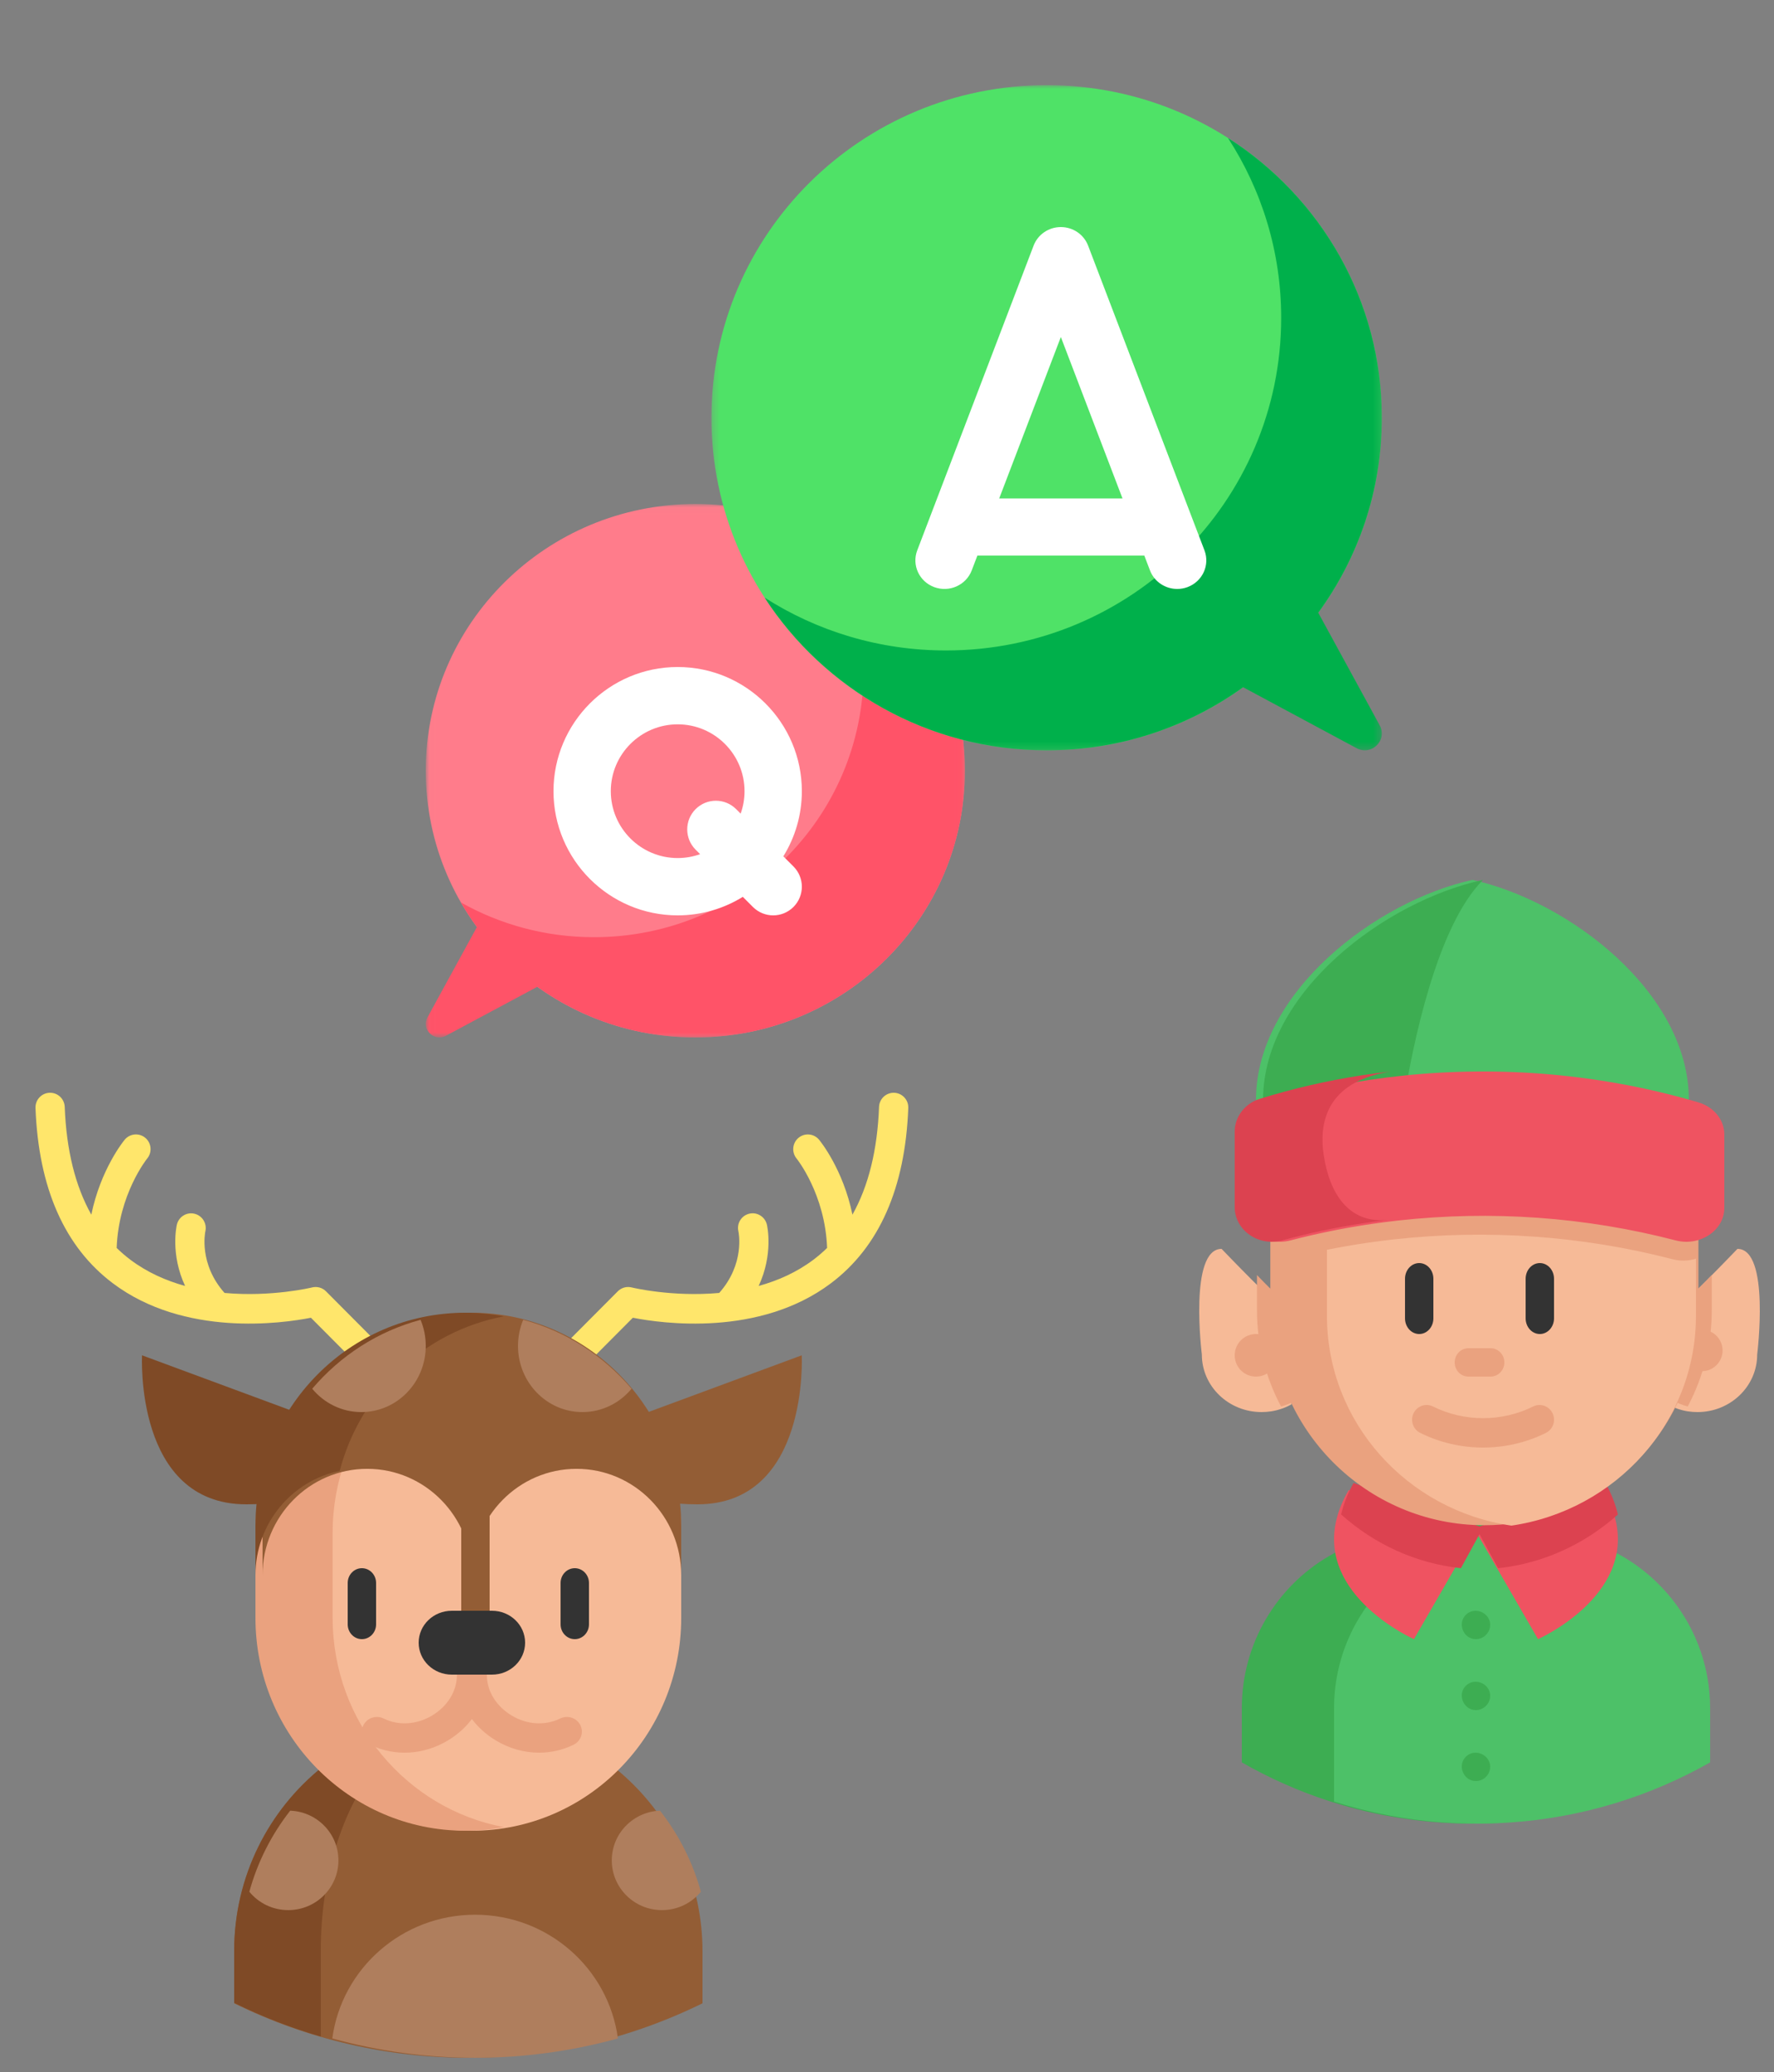 <?xml version="1.0" encoding="UTF-8"?>
<svg width="250px" height="292px" viewBox="0 0 250 292" version="1.1" xmlns="http://www.w3.org/2000/svg" xmlns:xlink="http://www.w3.org/1999/xlink">
    <rect x="0" y="0" width="250" height="292" fill="#808080" stroke="none"/>
    <!-- Generator: Sketch 52.4 (67378) - http://www.bohemiancoding.com/sketch -->
    <title>user-interview</title>
    <desc>Created with Sketch.</desc>
    <defs>
        <polygon id="path-1" points="0.016 0.025 75.975 0.025 75.975 75.2 0.016 75.2"></polygon>
        <polygon id="path-3" points="0.258 0 94.737 0 94.737 93.744 0.258 93.744"></polygon>
    </defs>
    <g id="user-interview" stroke="none" stroke-width="1" fill="none" fill-rule="evenodd">
        <g id="022-elf" transform="translate(169, 124)">
            <polygon id="Path" fill="#3DAD52" points="36 85 43 85 43 99 36 99"></polygon>
            <path d="M71,116.755 L71,124.367 C67.125,126.583 63.009,128.421 58.695,129.816 C58.247,129.963 57.801,130.101 57.348,130.237 C55.671,130.743 53.963,131.184 52.232,131.551 C51.473,131.713 50.711,131.863 49.944,131.997 C46.225,132.657 42.402,133 38.5,133 C34.598,133 30.774,132.657 27.056,131.999 C26.289,131.866 25.527,131.717 24.767,131.553 C22.756,131.124 20.783,130.601 18.844,129.992 C18.736,129.958 18.629,129.925 18.521,129.889 C18.448,129.868 18.378,129.843 18.305,129.819 C13.994,128.423 9.874,126.586 6,124.367 L6,116.755 C6,107.573 10.948,99.557 18.305,95.285 C20.187,94.189 22.225,93.341 24.379,92.784 C24.509,92.748 24.638,92.718 24.767,92.686 C25.982,92.389 27.231,92.185 28.51,92.082 C29.173,92.028 29.841,92 30.516,92 L46.48,92 C48.369,92 50.204,92.212 51.968,92.62 C52.057,92.642 52.146,92.661 52.232,92.683 C52.361,92.712 52.49,92.746 52.617,92.78 C54.771,93.341 56.813,94.189 58.695,95.285 C66.048,99.559 71,107.575 71,116.755 Z" id="Path" fill="#3DAD52"></path>
            <path d="M72,116.755 L72,124.367 C63.575,129.148 54.003,132.144 43.801,132.84 C42.599,132.925 41.389,132.976 40.172,132.992 C39.841,132.998 39.509,133 39.178,133 C38.84,133 38.503,132.998 38.169,132.992 C36.904,132.972 35.65,132.918 34.406,132.832 C29.072,132.454 23.914,131.447 19,129.889 L19,116.755 C19,109.838 21.836,103.584 26.414,99.095 C30.88,94.706 37.007,92 43.762,92 L47.238,92 C47.475,92 47.711,92.003 47.945,92.011 L47.977,92.011 C48.187,92.016 48.396,92.024 48.605,92.038 C48.812,92.049 49.016,92.062 49.22,92.079 C49.34,92.087 49.459,92.098 49.579,92.111 C49.688,92.117 49.791,92.128 49.897,92.141 C50.016,92.155 50.137,92.168 50.256,92.182 C50.341,92.19 50.425,92.201 50.506,92.214 C50.675,92.237 50.841,92.258 51.007,92.286 C51.009,92.283 51.012,92.286 51.012,92.286 C51.216,92.317 51.42,92.351 51.621,92.386 C51.825,92.423 52.026,92.462 52.23,92.503 C52.431,92.544 52.63,92.587 52.831,92.634 C53.032,92.679 53.233,92.728 53.434,92.783 C64.114,95.532 72,105.224 72,116.755 Z" id="Path" fill="#4DC168"></path>
            <path d="M39,91.851 L35.932,97.168 L30.258,107 C30.258,107 16.68,100.988 19.347,90.122 C19.664,88.817 20.218,87.441 21.059,86 L39,91.851 Z" id="Path" fill="#EF5361"></path>
            <path d="M47.742,107 L42.068,97.168 L39,91.851 L56.941,86 C57.781,87.444 58.335,88.822 58.655,90.127 C61.313,100.991 47.742,107 47.742,107 Z" id="Path" fill="#EF5361"></path>
            <path d="M38.991,107 C37.184,107 36.303,104.686 37.659,103.489 C39.012,102.295 41.213,103.445 40.983,105.241 C40.857,106.231 39.991,107 38.991,107 Z" id="Path" fill="#3DAD52"></path>
            <path d="M38.991,127 C37.184,127 36.303,124.686 37.659,123.49 C39.012,122.295 41.213,123.445 40.983,125.242 C40.857,126.231 39.991,127 38.991,127 Z" id="Path" fill="#3DAD52"></path>
            <path d="M38.991,117 C37.174,117 36.287,114.645 37.69,113.462 C39.031,112.33 41.169,113.421 40.989,115.189 C40.886,116.202 40.012,117 38.991,117 Z" id="Path" fill="#3DAD52"></path>
            <path d="M13,73.912 C12.344,74.279 11.635,74.56 10.887,74.746 C10.64,74.806 10.39,74.857 10.135,74.897 C9.698,74.965 9.247,75 8.787,75 C4.14,75 0.37,71.373 0.37,66.892 C0.37,66.892 -1.496,52 3.151,52 C3.151,52 5.413,54.355 7.369,56.313 C8.737,57.685 9.956,58.857 10.135,58.887 C10.328,58.916 10.525,58.955 10.715,59 L13,73.912 Z" id="Path" fill="#F6BA97"></path>
            <path d="M78.63,66.892 C78.63,71.373 74.859,75 70.213,75 C69.754,75 69.302,74.965 68.865,74.897 C68.612,74.857 68.364,74.809 68.119,74.746 C67.368,74.56 66.655,74.279 66,73.912 L68.284,59 C68.472,58.955 68.669,58.916 68.865,58.887 C69.044,58.857 70.266,57.679 71.638,56.308 C73.592,54.352 75.848,52 75.848,52 C80.497,52 78.63,66.892 78.63,66.892 Z" id="Path" fill="#F6BA97"></path>
            <path d="M11,67.001 C11,68.657 9.657,70 8.001,70 C6.343,70 5,68.657 5,67.001 C5,65.343 6.343,64 8.001,64 C9.657,64 11,65.343 11,67.001 Z" id="Path" fill="#EAA27F"></path>
            <path d="M21.742,85 L40,91.287 L36.878,97 C30.481,96.324 24.653,93.59 20,89.429 C20.322,88.027 20.887,86.549 21.742,85 Z" id="Path" fill="#DC4250"></path>
            <path d="M59,89.434 C54.712,93.264 49.427,95.885 43.613,96.803 C43.119,96.882 42.622,96.946 42.122,97 L39,91.287 L57.256,85 C58.111,86.552 58.675,88.033 59,89.434 Z" id="Path" fill="#DC4250"></path>
            <g id="Group" transform="translate(8, 41)" fill="#EAA27F">
                <path d="M65.754,25.319 C65.754,26.927 64.457,28.23 62.857,28.23 C61.256,28.23 59.959,26.927 59.959,25.319 C59.959,23.71 61.256,22.406 62.857,22.406 C64.457,22.406 65.754,23.71 65.754,25.319 Z" id="Path"></path>
                <path d="M62.349,8.626 L62.349,19.632 C62.349,34.843 51.2,47.437 36.667,49.61 C35.203,49.831 33.706,49.945 32.183,49.945 C15.526,49.945 2.02,36.374 2.02,19.632 L2.02,8.626 C2.02,5.666 2.444,2.802 3.233,0.096 L61.137,0.096 C61.927,2.802 62.349,5.666 62.349,8.626 Z" id="Path"></path>
                <path d="M3.364,17.388 L5.565,32.371 C4.933,32.74 4.25,33.022 3.529,33.209 C1.361,29.125 0.14,24.514 0.14,19.632 L0.14,14.688 C1.457,16.066 2.633,17.244 2.805,17.275 C2.991,17.304 3.18,17.342 3.364,17.388 Z" id="Path"></path>
                <path d="M64.231,14.683 L64.231,19.632 C64.231,24.512 63.01,29.125 60.841,33.209 C60.118,33.022 59.431,32.74 58.799,32.371 L61,17.388 C61.181,17.342 61.37,17.304 61.56,17.275 C61.732,17.244 62.909,16.061 64.231,14.683 Z" id="Path"></path>
            </g>
            <path d="M70,53.385 L70,61.431 C70,76.433 58.713,88.856 43.999,91 C29.286,88.856 18,76.433 18,61.431 L18,52.13 C19.883,51.75 21.781,51.423 23.684,51.145 C24.933,50.961 26.18,50.802 27.433,50.663 C27.441,50.663 27.449,50.66 27.457,50.66 C40.568,49.212 53.933,50.146 66.711,53.46 C67.848,53.755 68.985,53.702 70,53.385 Z" id="Path" fill="#F6BA97"></path>
            <path d="M40,80 C36.958,80 33.918,79.312 31.146,77.935 C30.131,77.431 29.713,76.189 30.209,75.162 C30.706,74.134 31.929,73.708 32.944,74.212 C37.363,76.407 42.638,76.407 47.056,74.212 C48.07,73.708 49.294,74.134 49.791,75.162 C50.288,76.189 49.868,77.431 48.855,77.935 C46.082,79.312 43.04,80 40,80 Z" id="Path" fill="#EAA27F"></path>
            <path d="M41.055,70 L37.944,70 C36.87,70 36,69.105 36,68 C36,66.895 36.87,66 37.944,66 L41.055,66 C42.129,66 43,66.895 43,68 C43,69.105 42.129,70 41.055,70 Z" id="Path" fill="#EAA27F"></path>
            <path d="M48,64 C46.896,64 46,63.009 46,61.787 L46,56.213 C46,54.991 46.896,54 48,54 C49.105,54 50,54.991 50,56.213 L50,61.787 C50,63.009 49.104,64 48,64 Z" id="Path" fill="#333333"></path>
            <path d="M31,64 C29.895,64 29,63.009 29,61.787 L29,56.213 C29,54.991 29.895,54 31,54 C32.105,54 33,54.991 33,56.213 L33,61.787 C33,63.009 32.105,64 31,64 Z" id="Path" fill="#333333"></path>
            <path d="M69,31 L8,31 C8,15.839 24.951,2.967 38.5,0 C52.049,2.967 69,15.839 69,31 Z" id="Path" fill="#4DC168"></path>
            <path d="M40,0 C33.443,6.519 30.054,23.505 28.841,31 L9,31 C9,15.839 26.229,2.967 40,0 Z" id="Path" fill="#3DAD52"></path>
            <path d="M74,35.866 L74,46.229 C74,49.398 70.568,51.699 67.141,50.806 C54.413,47.489 41.102,46.555 28.047,48.004 C28.037,48.004 28.029,48.007 28.021,48.007 C26.773,48.145 25.53,48.304 24.287,48.488 C20.445,49.051 16.636,49.822 12.875,50.801 C9.439,51.697 6,49.406 6,46.232 L6,35.866 C6,33.821 7.464,31.998 9.653,31.353 C14.451,29.94 19.344,28.87 24.287,28.143 C25.706,27.936 27.126,27.755 28.552,27.605 L28.557,27.605 C42.547,26.12 56.821,27.368 70.338,31.351 C72.528,31.995 74,33.821 74,35.866 Z" id="Path" fill="#EF5361"></path>
            <path d="M26.482,47.932 C25.263,48.075 24.052,48.238 22.839,48.426 C19.092,49.004 15.376,49.795 11.707,50.799 C8.355,51.719 5,49.368 5,46.112 L5,35.476 C5,33.378 6.429,31.507 8.563,30.845 C13.245,29.395 18.018,28.298 22.839,27.552 C24.222,27.339 25.608,27.154 27,27 C18.661,28.296 16.729,33.352 17.543,38.774 C18.357,44.196 21.047,48.421 26.482,47.932 Z" id="Path" fill="#DC4250"></path>
        </g>
        <g id="044-deer" transform="translate(5, 154)">
            <path d="M40.937,27.978 C40.425,27.465 39.68,27.259 38.979,27.434 C38.887,27.457 33.295,28.809 26.643,28.21 C23.016,24.126 23.894,19.741 23.941,19.521 C24.192,18.412 23.504,17.305 22.4,17.046 C21.294,16.786 20.183,17.477 19.924,18.591 C19.873,18.809 19.001,22.762 21.085,27.225 C18.399,26.483 15.734,25.312 13.353,23.515 C12.679,23.006 12.043,22.457 11.441,21.868 C11.718,14.311 15.665,9.362 15.745,9.263 C16.469,8.384 16.35,7.082 15.476,6.351 C14.601,5.619 13.301,5.738 12.572,6.616 C12.402,6.823 9.195,10.764 7.869,17.175 C5.611,13.159 4.354,8.083 4.121,1.992 C4.078,0.849 3.128,-0.039 1.983,0.001 C0.844,0.045 -0.043,1.007 0.002,2.15 C0.431,13.414 4.095,21.722 10.896,26.842 C21.006,34.453 34.739,32.507 38.816,31.706 L44.48,37.393 C44.883,37.798 45.411,38 45.938,38 C46.466,38 46.994,37.798 47.396,37.393 C48.201,36.585 48.201,35.273 47.396,34.466 L40.937,27.978 Z" id="Path" fill="#FFE66B"></path>
            <path d="M121.017,0.001 C119.875,-0.037 118.922,0.849 118.879,1.992 C118.646,8.083 117.389,13.159 115.131,17.177 C113.805,10.764 110.598,6.823 110.428,6.618 C109.701,5.741 108.407,5.622 107.532,6.349 C106.656,7.076 106.534,8.38 107.254,9.262 C107.297,9.313 111.281,14.274 111.559,21.869 C110.957,22.457 110.321,23.007 109.647,23.516 C107.266,25.313 104.601,26.484 101.914,27.225 C103.999,22.762 103.127,18.809 103.076,18.59 C102.817,17.477 101.705,16.778 100.598,17.039 C99.489,17.299 98.798,18.405 99.057,19.519 C99.1,19.712 99.995,24.114 96.356,28.209 C89.705,28.81 84.115,27.458 84.022,27.435 C83.319,27.257 82.575,27.464 82.063,27.979 L75.603,34.465 C74.799,35.274 74.799,36.585 75.603,37.394 C76.007,37.798 76.534,38 77.062,38 C77.59,38 78.117,37.798 78.52,37.394 L84.184,31.705 C88.261,32.508 101.994,34.454 112.103,26.842 C118.903,21.721 122.569,13.414 122.998,2.149 C123.043,1.007 122.156,0.045 121.017,0.001 Z" id="Path" fill="#FFE66B"></path>
            <path d="M36.626,44.997 L61,44.997 L61,57.915 L32.098,57.915 C31.347,57.97 30.553,58 29.709,58 C13.927,58 15.016,37 15.016,37 L36.626,44.997 Z" id="Path" fill="#7F4A26"></path>
            <path d="M93.285,58 C92.441,58 91.647,57.97 90.895,57.915 L68,57.915 L68,44.997 L86.366,44.997 L107.984,37 C107.984,37 109.073,58 93.285,58 Z" id="Path" fill="#935D35"></path>
            <path d="M81.459,95 C82.467,95.797 83.427,96.656 84.335,97.567 C90.306,103.565 94,111.851 94,121.006 L94,128.317 C73.181,138.561 48.819,138.561 28,128.317 L28,121.006 C28,110.46 32.901,101.066 40.54,95" id="Path" fill="#935D35"></path>
            <path d="M48,95 C43.251,101.054 40.202,110.429 40.202,120.954 L40.202,133 C36.039,131.792 31.955,130.211 28,128.251 L28,120.954 C28,110.429 32.86,101.054 40.435,95 L48,95 Z" id="Path" fill="#7F4A26"></path>
            <path d="M61.499,32 C45.207,32 32,45.431 32,62 L32,74 C32,90.569 45.207,104 61.499,104 C77.792,104 91,90.569 91,74 L91,62 C90.999,45.431 77.792,32 61.499,32 Z" id="Path" fill="#F6BA97"></path>
            <path d="M66,103.49 C64.238,103.826 62.419,104 60.561,104 C44.233,104 31,90.568 31,73.999 L31,62.002 C31,45.433 44.233,32 60.561,32 C62.419,32 64.238,32.174 66,32.511 C52.27,35.1 41.878,47.318 41.878,62.002 L41.878,73.999 C41.878,88.683 52.27,100.901 66,103.49 Z" id="Path" fill="#EAA27F"></path>
            <g id="Group" transform="translate(30, 101)" fill="#AF7E5D">
                <path d="M12.692,7.177 C12.692,11.048 9.526,14.186 5.621,14.186 C3.409,14.186 1.431,13.177 0.138,11.598 C1.292,7.39 3.273,3.521 5.897,0.172 L5.899,0.172 C9.675,0.318 12.692,3.397 12.692,7.177 Z" id="Path"></path>
                <path d="M52.08,32.27 C38.918,35.908 24.991,35.908 11.828,32.27 C13.159,22.425 21.663,14.836 31.956,14.836 C42.246,14.836 50.749,22.425 52.08,32.27 Z" id="Path"></path>
                <path d="M63.77,11.598 C62.476,13.177 60.499,14.186 58.286,14.186 C54.383,14.186 51.215,11.048 51.215,7.177 C51.215,3.397 54.233,0.318 58.008,0.172 L58.011,0.172 C60.635,3.521 62.616,7.39 63.77,11.598 Z" id="Path"></path>
            </g>
            <path d="M91,61.012 L91,68 C91,59.714 84.397,52.997 76.25,52.997 C68.105,52.997 61.502,59.714 61.502,68 C61.502,59.714 54.895,52.997 46.751,52.997 C38.603,52.997 32,59.714 32,68 L32,61.012 C32,44.438 45.207,31 61.502,31 C77.793,31 91,44.438 91,61.012 Z" id="Path" fill="#935D35"></path>
            <path d="M31,61.012 L31,68 C31,60.726 36.1,54.662 42.87,53.29 C45.77,42.198 54.766,33.629 66,31.51 C66,31.509 65.999,31.509 65.998,31.509 C64.236,31.176 62.419,31 60.561,31 C44.233,31 31,44.438 31,61.012 Z" id="Path" fill="#7F4A26"></path>
            <path d="M54.268,32 C54.739,33.125 55,34.37 55,35.674 C55,40.824 50.936,45 45.921,45 C43.147,45 40.665,43.725 39,41.711 C42.962,37.048 48.254,33.604 54.268,32 Z" id="Path" fill="#AF7E5D"></path>
            <path d="M84,41.711 C82.332,43.725 79.85,45 77.078,45 C72.062,45 68,40.824 68,35.674 C68,34.37 68.26,33.125 68.732,32 C74.742,33.604 80.035,37.048 84,41.711 Z" id="Path" fill="#AF7E5D"></path>
            <path d="M45.999,77 C44.895,77 44,76.068 44,74.916 L44,69.084 C44,67.933 44.895,67 45.999,67 C47.105,67 48,67.933 48,69.084 L48,74.916 C48,76.068 47.105,77 45.999,77 Z" id="Path" fill="#333333"></path>
            <path d="M75.999,77 C74.895,77 74,76.068 74,74.916 L74,69.084 C74,67.933 74.895,67 75.999,67 C77.105,67 78,67.933 78,69.084 L78,74.916 C78,76.068 77.105,77 75.999,77 Z" id="Path" fill="#333333"></path>
            <path d="M70.974,93 C68.886,93 66.776,92.42 64.873,91.273 C63.52,90.459 62.383,89.43 61.499,88.259 C60.617,89.43 59.479,90.459 58.127,91.273 C54.699,93.339 50.601,93.565 47.165,91.877 C46.122,91.365 45.701,90.122 46.225,89.103 C46.75,88.083 48.021,87.672 49.063,88.184 C51.18,89.224 53.738,89.064 55.909,87.755 C58.087,86.443 59.387,84.317 59.387,82.066 C59.387,80.926 60.333,80 61.499,80 C62.667,80 63.613,80.926 63.613,82.066 C63.613,84.317 64.913,86.443 67.091,87.755 C69.261,89.064 71.821,89.224 73.937,88.184 C74.979,87.672 76.25,88.083 76.775,89.103 C77.299,90.122 76.878,91.363 75.835,91.877 C74.307,92.628 72.647,93 70.974,93 Z" id="Path" fill="#EAA27F"></path>
            <path d="M61.999,76 C60.895,76 60,75.042 60,73.862 L60,58.137 C60,56.957 60.895,56 61.999,56 C63.105,56 64,56.957 64,58.137 L64,73.862 C64,75.042 63.105,76 61.999,76 Z" id="Path" fill="#935D35"></path>
            <path d="M64.334,82 L58.667,82 C56.089,82 54,79.985 54,77.5 C54,75.015 56.089,73 58.667,73 L64.334,73 C66.911,73 69,75.015 69,77.5 C69,79.985 66.911,82 64.334,82 Z" id="Path" fill="#333333"></path>
        </g>
        <g id="001-question" transform="translate(60, 12)">
            <g id="Group-4" transform="translate(0, 59)">
                <mask id="mask-2" fill="white">
                    <use xlink:href="#path-1"></use>
                </mask>
                <g id="Clip-2"></g>
                <path d="M37.988,0.025 C58.967,0.025 75.975,16.853 75.975,37.612 C75.975,58.371 58.967,75.2 37.988,75.2 C17.008,75.2 0,58.371 0,37.612 C0,16.853 17.008,0.025 37.988,0.025" id="Fill-1" fill="#FF7C8B" mask="url(#mask-2)"></path>
                <path d="M56.749,4.924 C59.9,10.4 61.7,16.736 61.7,23.488 C61.7,44.247 44.693,61.076 23.713,61.076 C16.889,61.076 10.486,59.294 4.951,56.177 C5.64,57.375 6.398,58.53 7.212,59.641 L0.242,72.377 C-0.67,74.044 1.169,75.863 2.853,74.96 L15.722,68.065 C21.979,72.552 29.669,75.2 37.988,75.2 C58.968,75.2 75.975,58.371 75.975,37.612 C75.975,23.605 68.231,11.39 56.749,4.924" id="Fill-3" fill="#FF5368" mask="url(#mask-2)"></path>
            </g>
            <path d="M35.5,108.923 C30.304,108.923 26.077,104.695 26.077,99.5 C26.077,94.304 30.304,90.077 35.5,90.077 C40.696,90.077 44.923,94.304 44.923,99.5 C44.923,100.609 44.729,101.674 44.375,102.663 L43.74,102.028 C42.163,100.451 39.606,100.451 38.029,102.028 C36.452,103.606 36.452,106.163 38.029,107.74 L38.664,108.375 C37.674,108.729 36.61,108.923 35.5,108.923 Z M51.817,110.106 L50.391,108.68 C52.043,106.009 53,102.865 53,99.5 C53,89.85 45.15,82 35.5,82 C25.85,82 18,89.85 18,99.5 C18,109.149 25.85,117 35.5,117 C38.865,117 42.009,116.043 44.68,114.391 L46.106,115.817 C46.895,116.605 47.928,117 48.961,117 C49.995,117 51.028,116.606 51.817,115.817 C53.394,114.24 53.394,111.682 51.817,110.106 Z" id="Fill-5" fill="#FFFFFF"></path>
            <g id="Group-9" transform="translate(40, 0)">
                <mask id="mask-4" fill="white">
                    <use xlink:href="#path-3"></use>
                </mask>
                <g id="Clip-7"></g>
                <path d="M94.737,46.872 C94.737,72.758 73.587,93.744 47.498,93.744 C21.408,93.744 0.258,72.758 0.258,46.872 C0.258,20.985 21.408,0 47.498,0 C73.587,0 94.737,20.985 94.737,46.872 Z" id="Fill-6" fill="#4FE267" mask="url(#mask-4)"></path>
                <path d="M85.771,74.346 C91.41,66.626 94.737,57.135 94.737,46.872 C94.737,30.327 86.097,15.785 73.05,7.443 C77.796,14.752 80.551,23.455 80.551,32.797 C80.551,58.683 59.402,79.668 33.312,79.668 C23.897,79.668 15.127,76.935 7.76,72.225 C16.167,85.171 30.823,93.744 47.498,93.744 C57.841,93.744 67.407,90.442 75.188,84.847 L91.189,93.445 C93.284,94.57 95.57,92.301 94.436,90.223 L85.771,74.346" id="Fill-8" fill="#00B04B" mask="url(#mask-4)"></path>
            </g>
            <path d="M80.811,58.249 L89.5,35.493 L98.19,58.249 L80.811,58.249 Z M109.738,65.559 L93.339,22.613 C92.739,21.041 91.209,20 89.5,20 C87.791,20 86.261,21.041 85.661,22.613 L69.262,65.559 C68.467,67.641 69.541,69.962 71.661,70.743 C73.781,71.523 76.144,70.468 76.94,68.386 L77.736,66.302 L101.265,66.302 L102.061,68.386 C102.678,70.003 104.24,71 105.9,71 C106.378,71 106.865,70.917 107.339,70.743 C109.458,69.962 110.533,67.641 109.738,65.559 Z" id="Fill-10" fill="#FFFFFF"></path>
        </g>
    </g>
</svg>